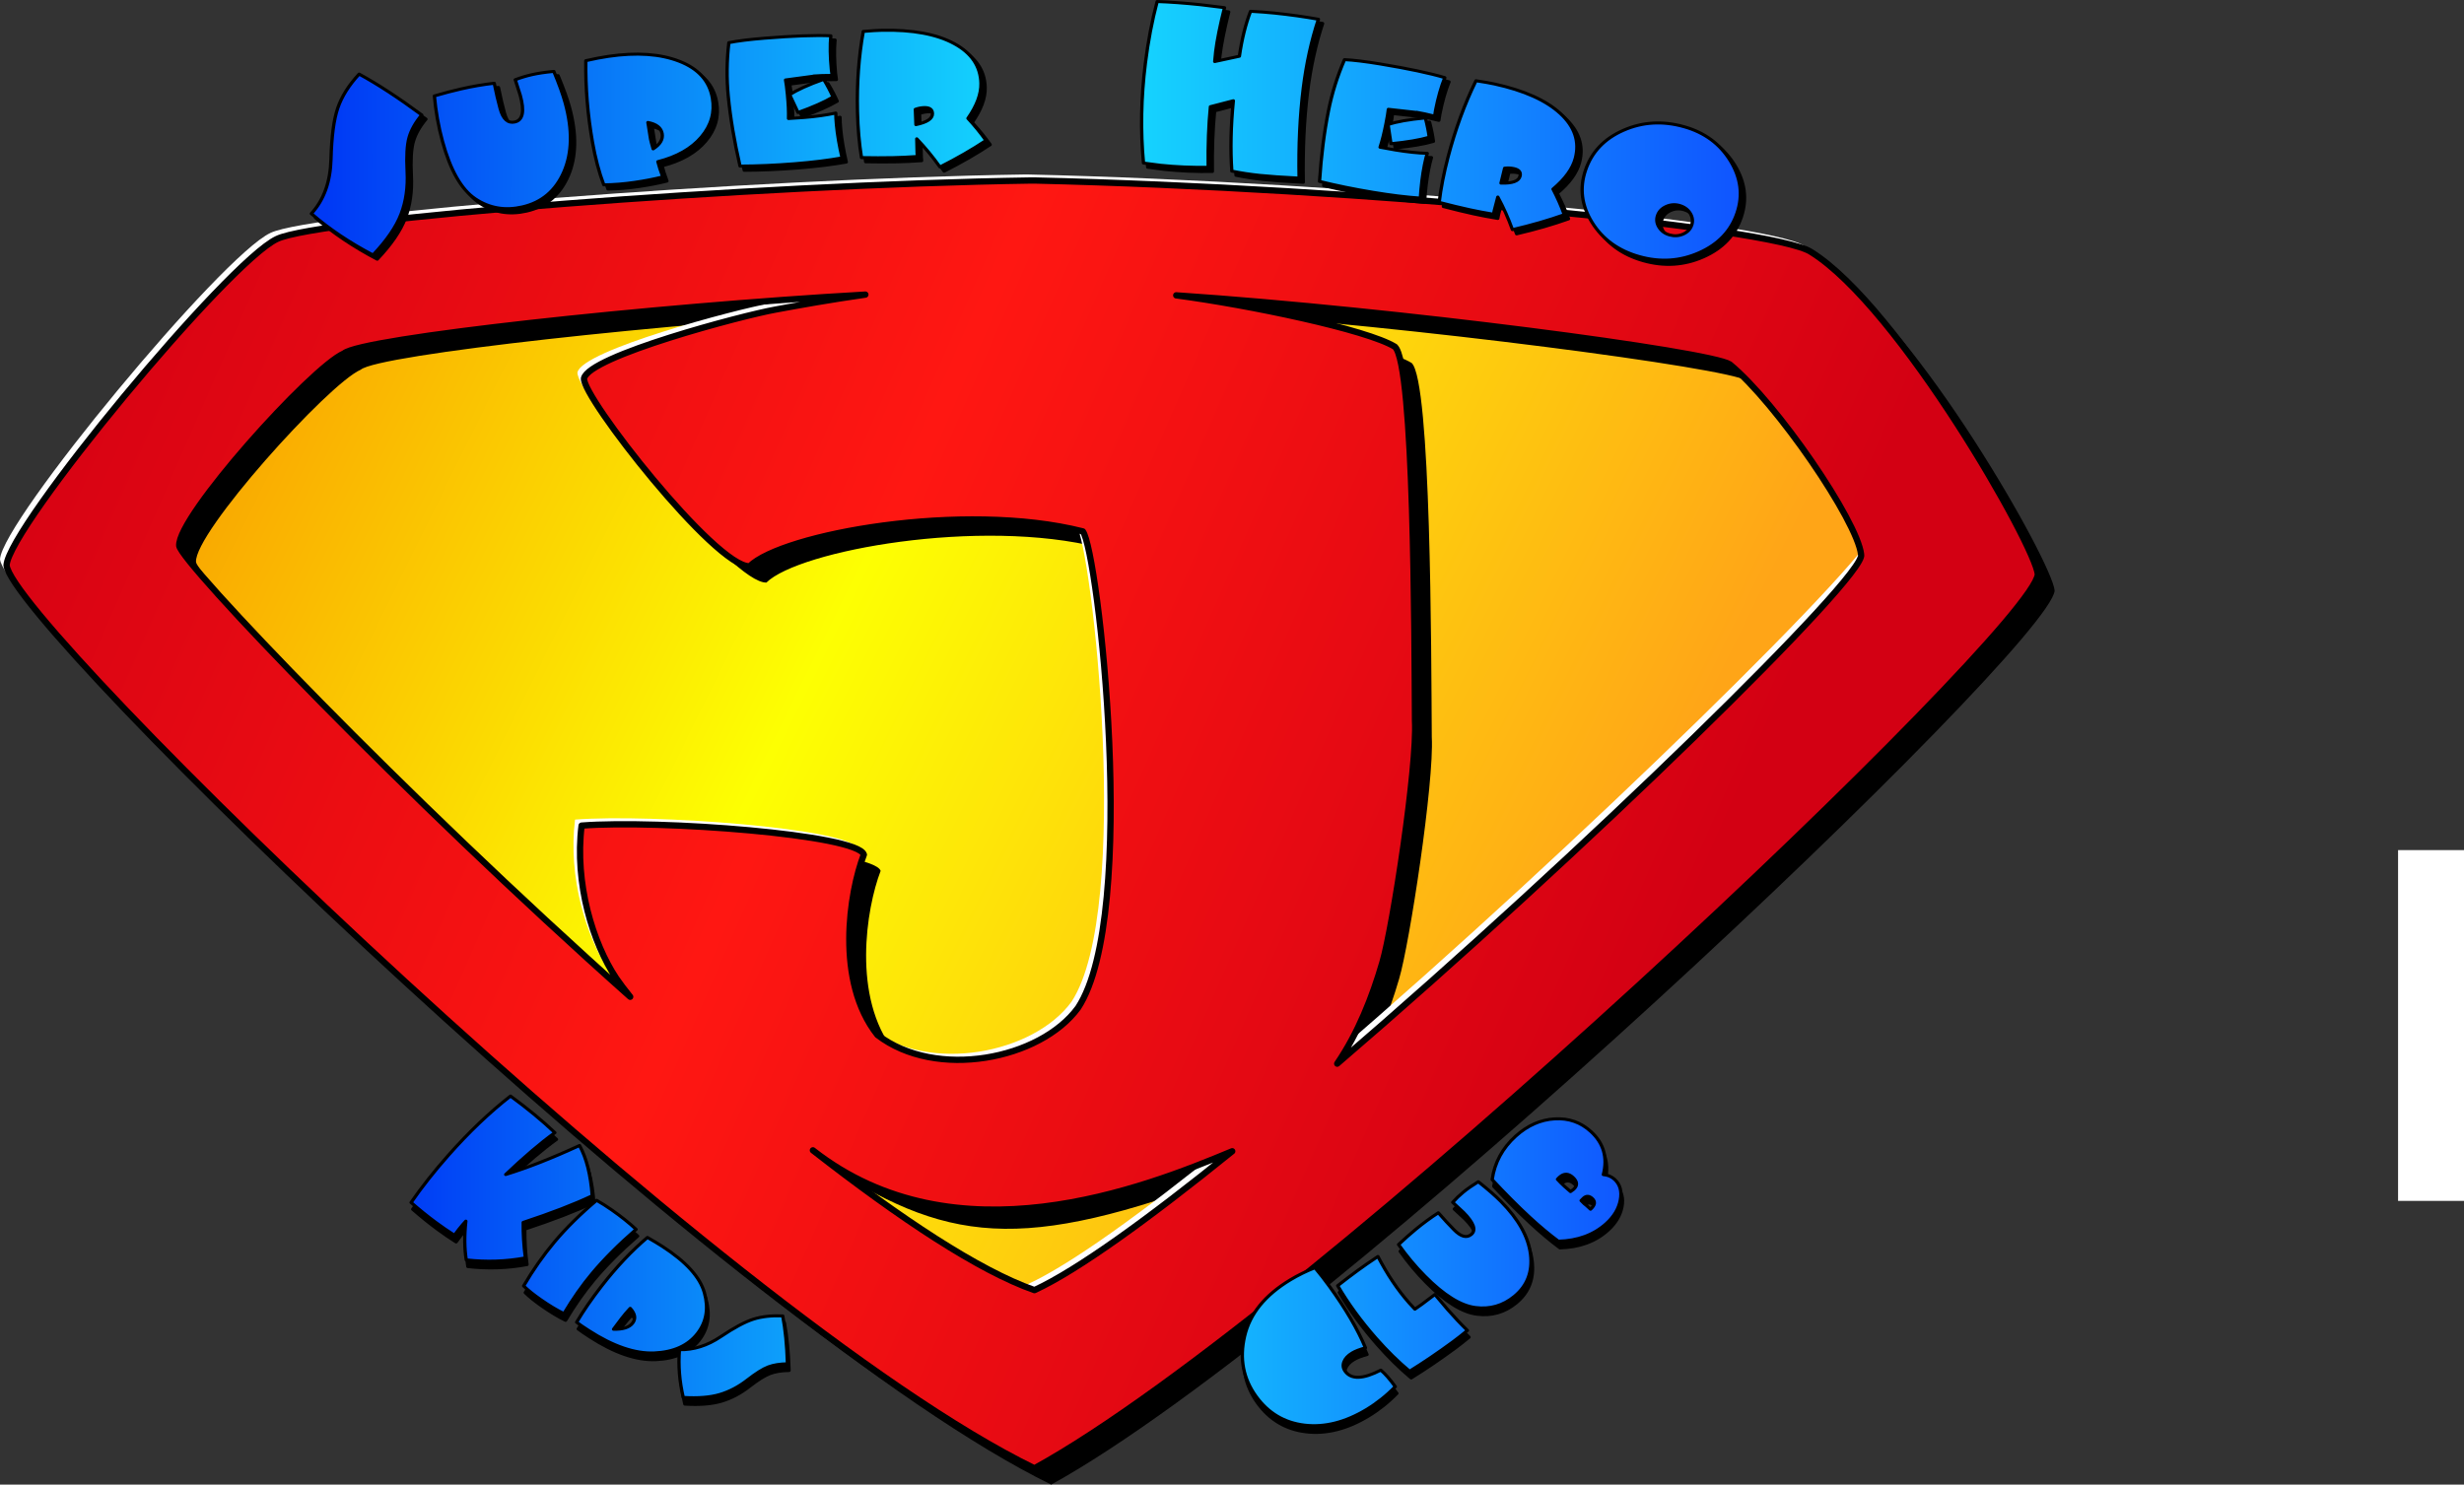<?xml version="1.0" encoding="UTF-8" standalone="no"?>
<!-- Created with Inkscape (http://www.inkscape.org/) -->
<svg
    xmlns:inkscape="http://www.inkscape.org/namespaces/inkscape"
    xmlns:rdf="http://www.w3.org/1999/02/22-rdf-syntax-ns#"
    xmlns="http://www.w3.org/2000/svg"
    xmlns:sodipodi="http://sodipodi.sourceforge.net/DTD/sodipodi-0.dtd"
    xmlns:cc="http://creativecommons.org/ns#"
    xmlns:xlink="http://www.w3.org/1999/xlink"
    xmlns:dc="http://purl.org/dc/elements/1.1/"
    id="svg2"
    sodipodi:docname="_svgclean2.svg"
    inkscape:export-filename="C:\Documents and Settings\Mike\Desktop\Images\Superheros\Super Jesus Shield!.jpg"
    viewBox="0 0 1173.8 707.37"
    sodipodi:version="0.32"
    inkscape:export-xdpi="300"
    version="1.0"
    inkscape:output_extension="org.inkscape.output.svg.inkscape"
    inkscape:export-ydpi="300"
    inkscape:version="0.48.3.1 r9886"
  >
  <rect x="0" y="0" width="1173.8" height="707.37" fill="#333333" stroke="none"/>
  <defs
      id="defs4"
    >
    <linearGradient
        id="linearGradient7655"
      >
      <stop
          id="stop7657"
          style="stop-color:#0039f5"
          offset="0"
      />
      <stop
          id="stop3746"
          style="stop-color:#16e3fe"
          offset=".5"
      />
      <stop
          id="stop7659"
          style="stop-color:#0f47ff"
          offset="1"
      />
    </linearGradient
    >
    <linearGradient
        id="linearGradient11321"
        y2="586"
        xlink:href="#linearGradient7655"
        gradientUnits="userSpaceOnUse"
        x2="841.19"
        gradientTransform="matrix(.883 0 0 .967 50.282 .472)"
        y1="586"
        x1="225.46"
        inkscape:collect="always"
    />
    <linearGradient
        id="linearGradient2450"
        y2="467.7"
        gradientUnits="userSpaceOnUse"
        x2="838.95"
        gradientTransform="translate(4.3264e-5,1.8677e-4)"
        y1="127.7"
        x1="61.062"
        inkscape:collect="always"
      >
      <stop
          id="stop3230"
          style="stop-color:#d30013"
          offset="0"
      />
      <stop
          id="stop3236"
          style="stop-color:#ff1712"
          offset=".5"
      />
      <stop
          id="stop3232"
          style="stop-color:#d30013"
          offset="1"
      />
    </linearGradient
    >
    <linearGradient
        id="linearGradient2455"
        y2="461.3"
        gradientUnits="userSpaceOnUse"
        x2="800.02"
        gradientTransform="translate(4.3264e-5,1.8677e-4)"
        y1="115.22"
        x1="99.984"
        inkscape:collect="always"
      >
      <stop
          id="stop6758"
          style="stop-color:#f88c00"
          offset="0"
      />
      <stop
          id="stop6760"
          style="stop-color:#fdff02"
          offset=".5"
      />
      <stop
          id="stop6762"
          style="stop-color:#ffa517"
          offset="1"
      />
    </linearGradient
    >
    <linearGradient
        id="linearGradient2457"
        y2="61.36"
        xlink:href="#linearGradient7655"
        gradientUnits="userSpaceOnUse"
        x2="852.38"
        gradientTransform="matrix(.883 0 0 .967 46.282 .472)"
        y1="61.36"
        x1="148.55"
        inkscape:collect="always"
    />
  </defs
  >
  <sodipodi:namedview
      id="base"
      bordercolor="#666666"
      inkscape:pageshadow="2"
      inkscape:window-y="0"
      pagecolor="#ffffff"
      inkscape:window-height="645"
      inkscape:window-maximized="0"
      inkscape:zoom="0.80964849"
      inkscape:window-x="0"
      showgrid="false"
      borderopacity="1.0"
      inkscape:current-layer="layer1"
      inkscape:cx="485.18143"
      inkscape:guide-bbox="true"
      inkscape:cy="57.570537"
      showguides="true"
      grid_units="mm"
      inkscape:window-width="674"
      inkscape:pageopacity="0.0"
      inkscape:document-units="px"
    >
    <inkscape:grid
        id="GridFromPre046Settings"
        opacity=".2"
        color="#0000ff"
        originy="-90.78mm"
        originx="-10.219mm"
        empspacing="5"
        spacingy="0.282mm"
        spacingx="0.282mm"
        empopacity="0.4"
        type="xygrid"
        empcolor="#0000ff"
    />
  </sodipodi:namedview
  >
  <g
      id="layer6"
      inkscape:label="Background"
      inkscape:groupmode="layer"
      transform="translate(-36.21 -23.326)"
    >
    <rect
        id="rect7663"
        style="fill:#ffffff"
        height="167.14"
        width="31.429"
        y="428.38"
        x="1178.6"
    />
  </g
  >
  <g
      id="layer1"
      inkscape:label="Red Shield"
      inkscape:groupmode="layer"
      transform="translate(-36.21 -23.326)"
    >
    <path
        id="Yellow_Background"
        style="fill:url(#linearGradient2455)"
        d="m528.13 138.67c-132.79 2-313.9 15.14-333.56 24.76-23.41 11-95.295 110.08-96.291 128.33 2.791 28.14 287.41 325.35 436.82 398.19 133.27-73.38 419.74-360.37 422.45-387.67-1-13.35-46.91-101.49-89.12-127.73-18.15-11.94-230-29.71-340.3-35.88z"
        sodipodi:nodetypes="ccccccc"
        inkscape:connector-curvature="0"
        inkscape:label="Yellow Background"
    />
    <path
        id="Black_Shadow"
        style="fill:#000000"
        d="m535.45 117.07c-132.79 2-339.65 18.25-359.31 27.86-23.41 11-127.82 137.24-128.82 155.49 2.79 28.14 340.27 357.43 489.67 430.28 133.28-73.38 475.31-398.64 478.01-425.93-1-13.36-65.87-127.42-108.08-153.65-18.15-11.95-215.37-30.51-369.93-34.05-0.51 0.01-1.02-0.01-1.54 0zm-79.01 54.38c-16.34 2.32-31.04 4.95-42.89 7.15-15.49 2.75-88.91 22.15-91.14 32.78-1 8.74 62.61 89.96 78.89 89.53 15.41-15.24 101.76-31.09 158.73-16.64 7.28 9.4 26.92 182.42-2.25 226.98-18.01 24.66-67.66 34.46-95.58 12.95-20.21-25.54-13.35-68.09-6.48-85.91-2.74-9.6-97.75-16.67-134.46-13.84-3.42 27.62 5.39 56.04 16.45 72.68 1.78 2.58 4.01 5.57 6.7 8.88-108.14-96.18-213.57-206.65-214.82-214.88-1.03-13.85 62.96-84.9 78.47-91.66 8.31-7.16 145.82-22.21 248.38-28.02zm148.09 0.35c105.69 7.11 254.21 26.79 263.68 32.86 22.32 18.32 60.74 74.54 62.58 90.6 2.89 9.81-132.69 142.39-249.57 242.61 10.03-14.73 16.69-31.62 21.53-48.24 4.94-16.67 16.72-93.61 15.53-115.1-0.27-39.97-0.31-169.48-9.57-178.24-13.38-8.2-69.66-19.95-104.18-24.49zm-173.08 407.38c59.77 38.32 95.86 40.56 199.76 0.43-39.66 32.08-73.67 56.71-94.22 66.18-26.44-9.28-63.91-34.11-105.54-66.61z"
        sodipodi:nodetypes="cccccccccccccccccccccccccccccccccc"
        inkscape:connector-curvature="0"
        inkscape:label="Black Shadow"
    />
    <path
        id="White_Highlight"
        style="fill:#ffffff"
        d="m524.34 106.46c-132.79 2-339.65 18.24-359.32 27.86-23.41 10.99-127.82 137.24-128.81 155.48 2.787 28.15 337.87 319.91 487.27 392.75 133.28-73.37 477.72-361.1 480.42-388.4-1-13.35-65.88-127.41-108.09-153.65-18.15-11.94-215.37-30.5-369.93-34.04-0.52 0-1.02-0.01-1.54 0zm-79.01 54.37c-16.34 2.32-31.04 4.96-42.9 7.16-15.48 2.75-88.9 22.14-91.13 32.77-1.01 8.74 62.6 89.96 78.89 89.53 15.41-15.24 101.76-31.09 158.73-16.63 7.27 9.39 26.92 182.41-2.26 226.98-18 24.65-67.65 34.46-95.57 12.95-20.22-25.55-13.35-68.09-6.48-85.91-2.75-9.61-97.76-16.68-134.46-13.84-3.43 27.61 5.39 56.03 16.45 72.68 1.78 2.57 4.01 5.57 6.7 8.88-70.2-18.43-229.84-199.25-231.09-207.48-1.02-13.85 87.36-109.58 102.87-116.34 8.31-7.16 137.69-4.93 240.25-10.75zm106.07-11.99c105.69 7.11 313.84 25.56 323.31 31.62 22.33 18.33 53.97 77.02 55.81 93.08 2.89 9.8-143.54 153.5-260.41 253.72 10.03-14.74-79.54-43.96-74.7-60.59 4.94-16.66-9.49-313.29-44.01-317.83zm-131.06 419.73c19.3 10.91 60.89-10.78 72.45-10.26 9.46 2.31 95.28 26.25 127.31 10.69-39.67 32.08-73.68 56.71-94.22 66.17-26.45 25.29-96.44-15.59-105.54-66.6z"
        sodipodi:nodetypes="ccccccccccccccccccccccccccccccccc"
        inkscape:connector-curvature="0"
        inkscape:label="White Highlight"
    />
    <path
        id="Red_Shield"
        style="stroke-linejoin:round;stroke:#000000;stroke-width:3;stroke-linecap:round;fill:url(#linearGradient2450)"
        d="m527.46 109.33c-132.79 2-339.65 18.24-359.31 27.86-23.41 10.99-127.82 137.23-128.82 155.48 2.791 28.14 340.27 357.44 489.67 430.28 133.28-73.38 475.3-398.63 478-425.93-1-13.35-65.86-127.41-108.07-153.65-18.15-11.94-215.37-30.5-369.93-34.04-0.51 0-1.02-0.01-1.54 0zm-79.01 54.37c-16.34 2.32-31.04 4.95-42.89 7.15-15.49 2.76-88.91 22.15-91.14 32.78-1 8.74 62.61 89.96 78.89 89.53 15.41-15.24 101.76-31.09 158.73-16.63 7.28 9.39 26.92 182.41-2.25 226.97-18.01 24.66-67.66 34.46-95.58 12.96-20.21-25.55-13.35-68.09-6.48-85.92-2.74-9.6-97.75-16.67-134.46-13.84-3.42 27.62 5.39 56.04 16.45 72.68 1.78 2.58 4.01 5.57 6.7 8.89-108.14-96.19-213.57-206.66-214.82-214.88-1.02-13.86 62.96-84.91 78.47-91.67 8.31-7.15 145.82-22.2 248.38-28.02zm148.09 0.35c105.69 7.11 254.21 26.8 263.68 32.86 22.32 18.33 60.74 74.54 62.58 90.61 2.89 9.8-132.69 142.39-249.57 242.61 10.03-14.74 16.69-31.62 21.53-48.25 4.94-16.66 16.72-93.61 15.53-115.1-0.27-39.96-0.31-169.48-9.57-178.24-13.38-8.2-69.66-19.95-104.18-24.49zm-173.08 407.38c67.98 53.32 157.55 18.07 199.76 0.44-39.66 32.08-73.67 56.7-94.22 66.17-26.44-9.27-63.91-34.1-105.54-66.61z"
        sodipodi:nodetypes="cccccccccccccccccccccccccccccccccc"
        inkscape:connector-curvature="0"
        inkscape:label="Red Shield"
    />
    <path
        id="text2459"
        inkscape:connector-curvature="0"
        style="stroke-linejoin:round;stroke:#000000;stroke-width:1.386;stroke-linecap:round;fill:#000000"
        transform="matrix(1.132,0,0,1.034,-7.158,-14.545)"
        d="m191.21 72.7c7.73 4.607 16.51 10.882 26.35 18.824-2.64 3.472-4.41 6.912-5.3 10.316-0.9 3.41-1.18 8.69-0.84 15.85s-0.51 13.66-2.55 19.51c-2.05 5.85-5.99 12.14-11.81 18.87-9.84-5.65-18.49-12.01-25.95-19.07 5.26-6.28 8.01-14.65 8.26-25.11s1.2-18.325 2.87-23.601c1.66-5.277 4.65-10.473 8.97-15.589zm31.67 10.065c4.1-1.304 7.83-2.375 11.2-3.213 4.76-1.187 9.43-2.066 13.99-2.636 0.82 4.431 1.65 8.33 2.49 11.696 1.2 4.832 3.27 6.883 6.2 6.152 3.34-0.83 4.09-4.927 2.25-12.291-0.03-0.134-0.73-2.525-2.1-7.174 2.24-0.947 4.59-1.728 7.06-2.342 2.56-0.639 5.62-1.136 9.18-1.491 2.23 5.816 3.83 10.673 4.8 14.572 3.09 12.396 2.89 22.962-0.57 31.702-3.47 8.74-9.31 14.13-17.5 16.17-7.3 1.82-13.89 0.57-19.78-3.73-5.88-4.3-10.49-13.14-13.82-26.5-1.68-6.763-2.82-13.735-3.4-20.915zm63.73-16.244c3.48-0.871 6.64-1.535 9.49-1.992 11.87-1.903 21.82-1.151 29.84 2.257 8.02 3.409 12.67 9.046 13.93 16.913 1.06 6.612-0.48 12.598-4.63 17.961-4.15 5.36-10.26 9.16-18.31 11.39 0.45 1.98 1.14 4.32 2.06 7.02-3.53 0.98-7.45 1.82-11.75 2.51-4.51 0.73-8.87 1.11-13.07 1.16-2.01-5.8-3.59-12.34-4.76-19.64-2.04-12.711-2.97-25.239-2.8-37.579zm26.38 30.149 0.86 5.97c0.11 0.68 0.47 2.18 1.09 4.52 2.94-2.04 4.2-4.38 3.78-7.03-0.44-2.708-2.44-4.423-5.99-5.139l0.26 1.679zm68.13-22.811-10.46 1.542c0.28 1.596 0.55 3.865 0.8 6.807 0.38 4.276 0.53 7.934 0.45 10.975 2.95-0.191 5.13-0.348 6.53-0.471 5.03-0.443 9.48-1.129 13.37-2.057 0 1.552 0.09 3.388 0.28 5.509 0.4 4.546 1.19 9.596 2.36 15.146-5.69 1.13-12.32 2.02-19.88 2.69-8.1 0.71-15.79 1.08-23.07 1.1-2.42-11.44-4.07-22.208-4.96-32.3-0.72-8.142-0.63-16.337 0.26-24.586 3.73-0.811 8.72-1.492 14.98-2.043 12.11-1.066 21.42-1.438 27.93-1.115-0.37 4.411-0.3 9.558 0.22 15.442 0.09 1.06 0.21 1.998 0.35 2.813-3.04-0.008-5.65 0.084-7.84 0.277l0.11-0.009 0.05-0.005c0.03-0.003 0.02 0.016-0.05 0.056-0.07 0.006-0.22 0.037-0.46 0.092l-0.97 0.137zm-5.21 16.542c-1.51-3.418-2.68-6.142-3.51-8.172 3.01-2.196 7.78-4.564 14.32-7.104 1.6 2.893 2.9 5.604 3.92 8.135-3.49 2.272-8.4 4.652-14.73 7.141zm50.11 18.669 0.14 1.6c-3.81 0.29-7.22 0.46-10.24 0.53-4.05 0.09-8.49 0.08-13.3-0.02-0.96-6.51-1.53-13.573-1.69-21.195-0.28-13.012 0.53-25.327 2.44-36.944 3.4-0.314 6.04-0.491 7.93-0.532 12.8-0.278 22.89 1.762 30.27 6.12 7.38 4.357 11.15 10.467 11.32 18.329 0.11 4.91-1.72 10.291-5.47 16.143 2.82 3.339 5.35 6.736 7.59 10.189-5.68 4.14-12.14 8.22-19.37 12.22-3.05-4.71-6.31-9.03-9.76-12.98l0.14 6.54zm-0.74-20.127 0.25 7.053c4.69-1.063 7-2.762 6.95-5.097-0.04-1.888-1.18-2.808-3.41-2.76-1.27 0.028-2.53 0.296-3.79 0.804zm125.99-22.021 10.38-2.444c1.04-7.9 2.61-14.808 4.7-20.721 3.95 0.242 7.32 0.523 10.12 0.842 6.41 0.732 12.56 1.675 18.44 2.83-2.94 9.723-5.05 20.248-6.35 31.576-1.45 12.795-2.05 26.675-1.79 41.635-7.04-0.39-12.57-0.81-16.6-1.27-3.92-0.45-7.82-1.1-11.7-1.96-0.63-9.92-0.42-20.732 0.64-32.432l-9.65 2.737c-0.76 8.553-1.08 17.865-0.95 27.935-6.83 0.12-13.5-0.19-20.01-0.93-0.62-0.07-3.01-0.41-7.2-1.03-1.29-14.731-1.02-30.099 0.8-46.101 1.15-10.066 2.8-19.504 4.94-28.315 5.44 0.205 11.5 0.689 18.19 1.452 1.61 0.183 4.99 0.638 10.16 1.366-1.85 8.084-3.09 14.804-3.7 20.161-0.2 1.775-0.34 3.331-0.42 4.669zm83.58 23.286-10.5-1.28c-0.16 1.613-0.5 3.872-1.03 6.778-0.76 4.223-1.59 7.794-2.46 10.704 2.89 0.59 5.03 1.02 6.41 1.27 4.97 0.9 9.45 1.42 13.44 1.55-0.41 1.5-0.81 3.29-1.19 5.39-0.82 4.49-1.39 9.57-1.72 15.23-5.79-0.42-12.41-1.31-19.88-2.67-8.01-1.45-15.52-3.13-22.54-5.03 0.69-11.68 1.94-22.496 3.75-32.463 1.46-8.042 3.71-15.922 6.76-23.642 3.8 0.203 8.79 0.866 14.98 1.989 11.96 2.174 21.03 4.277 27.23 6.309-1.53 4.156-2.82 9.14-3.87 14.952-0.19 1.047-0.33 1.982-0.41 2.806-2.92-0.811-5.47-1.413-7.63-1.806l0.1 0.019 0.05 0.009c0.04 0.006 0.02 0.02-0.06 0.041-0.06-0.012-0.22-0.022-0.46-0.032l-0.97-0.124zm-9.41 14.572c-0.55-3.69-0.95-6.629-1.22-8.807 3.48-1.321 8.71-2.343 15.69-3.066 0.77 3.213 1.32 6.174 1.63 8.883-3.97 1.27-9.33 2.27-16.1 2.99zm43.45 30.94-0.27 1.57c-3.76-0.68-7.1-1.38-10.04-2.08-3.94-0.95-8.23-2.08-12.85-3.4 0.71-6.54 1.96-13.51 3.74-20.93 3.03-12.654 6.95-24.358 11.75-35.109 3.36 0.559 5.96 1.058 7.8 1.498 12.45 2.984 21.69 7.521 27.72 13.608 6.03 6.088 8.13 12.953 6.3 20.603-1.15 4.78-4.28 9.52-9.4 14.22 1.88 3.95 3.47 7.88 4.75 11.79-6.54 2.56-13.82 4.86-21.83 6.9-1.76-5.33-3.81-10.34-6.15-15.03l-1.52 6.36zm4.39-19.66-1.54 6.89c4.8 0.16 7.47-0.9 8.01-3.17 0.44-1.84-0.42-3.01-2.59-3.53-1.24-0.3-2.53-0.36-3.88-0.19zm97.8 20.67c-2.56 8.27-7.86 14.36-15.92 18.27-8.05 3.91-16.48 4.5-25.27 1.78s-15.4-7.96-19.81-15.72-5.34-15.77-2.78-24.04c2.59-8.4 7.91-14.54 15.96-18.414 8.04-3.876 16.56-4.424 25.55-1.645 8.6 2.657 15.09 7.899 19.48 15.729 4.4 7.83 5.32 15.84 2.79 24.04zm-33.46 1.15c-0.58 1.87-0.36 3.68 0.64 5.42 1.01 1.75 2.48 2.93 4.41 3.52 2 0.62 3.91 0.49 5.73-0.38 1.82-0.88 3.01-2.25 3.59-4.12s0.37-3.7-0.62-5.48c-1-1.78-2.5-2.98-4.5-3.6-1.93-0.6-3.82-0.44-5.64 0.47-1.83 0.91-3.03 2.3-3.61 4.17z"
    />
    <path
        id="text1942"
        inkscape:connector-curvature="0"
        style="stroke-linejoin:round;stroke:#000000;stroke-width:1.386;stroke-linecap:round;fill:url(#linearGradient2457)"
        transform="matrix(1.132,0,0,1.034,-9.158,-16.545)"
        d="m191.21 72.7c7.73 4.607 16.51 10.882 26.35 18.824-2.64 3.472-4.41 6.912-5.3 10.316-0.9 3.41-1.18 8.69-0.84 15.85s-0.51 13.66-2.55 19.51c-2.05 5.85-5.99 12.14-11.81 18.87-9.84-5.65-18.49-12.01-25.95-19.07 5.26-6.28 8.01-14.65 8.26-25.11s1.2-18.325 2.87-23.601c1.66-5.277 4.65-10.473 8.97-15.589zm31.67 10.065c4.1-1.304 7.83-2.375 11.2-3.213 4.76-1.187 9.43-2.066 13.99-2.636 0.82 4.431 1.65 8.33 2.49 11.696 1.2 4.832 3.27 6.883 6.2 6.152 3.34-0.83 4.09-4.927 2.25-12.291-0.03-0.134-0.73-2.525-2.1-7.174 2.24-0.947 4.59-1.728 7.06-2.342 2.56-0.639 5.62-1.136 9.18-1.491 2.23 5.816 3.83 10.673 4.8 14.572 3.09 12.396 2.89 22.962-0.57 31.702-3.47 8.74-9.31 14.13-17.5 16.17-7.3 1.82-13.89 0.57-19.78-3.73-5.88-4.3-10.49-13.14-13.82-26.5-1.68-6.763-2.82-13.735-3.4-20.915zm63.73-16.244c3.48-0.871 6.64-1.535 9.49-1.992 11.87-1.903 21.82-1.151 29.84 2.257 8.02 3.409 12.67 9.046 13.93 16.913 1.06 6.612-0.48 12.598-4.63 17.961-4.15 5.36-10.26 9.16-18.31 11.39 0.45 1.98 1.14 4.32 2.06 7.02-3.53 0.98-7.45 1.82-11.75 2.51-4.51 0.73-8.87 1.11-13.07 1.16-2.01-5.8-3.59-12.34-4.76-19.64-2.04-12.711-2.97-25.239-2.8-37.579zm26.38 30.149 0.86 5.97c0.11 0.68 0.47 2.18 1.09 4.52 2.94-2.04 4.2-4.38 3.78-7.03-0.44-2.708-2.44-4.423-5.99-5.139l0.26 1.679zm68.13-22.811-10.46 1.542c0.28 1.596 0.55 3.865 0.8 6.807 0.38 4.276 0.53 7.934 0.45 10.975 2.95-0.191 5.13-0.348 6.53-0.471 5.03-0.443 9.48-1.129 13.37-2.057 0 1.552 0.09 3.388 0.28 5.509 0.4 4.546 1.19 9.596 2.36 15.146-5.69 1.13-12.32 2.02-19.88 2.69-8.1 0.71-15.79 1.08-23.07 1.1-2.42-11.44-4.07-22.208-4.96-32.3-0.72-8.142-0.63-16.337 0.26-24.586 3.73-0.811 8.72-1.492 14.98-2.043 12.11-1.066 21.42-1.438 27.93-1.115-0.37 4.411-0.3 9.558 0.22 15.442 0.09 1.06 0.21 1.998 0.35 2.813-3.04-0.008-5.65 0.084-7.84 0.277l0.11-0.009 0.05-0.005c0.03-0.003 0.02 0.016-0.05 0.056-0.07 0.006-0.22 0.037-0.46 0.092l-0.97 0.137zm-5.21 16.542c-1.51-3.418-2.68-6.142-3.51-8.172 3.01-2.196 7.78-4.564 14.32-7.104 1.6 2.893 2.9 5.604 3.92 8.135-3.49 2.272-8.4 4.652-14.73 7.141zm50.11 18.669 0.14 1.6c-3.81 0.29-7.22 0.46-10.24 0.53-4.05 0.09-8.49 0.08-13.3-0.02-0.96-6.51-1.53-13.573-1.69-21.195-0.28-13.012 0.53-25.327 2.44-36.944 3.4-0.314 6.04-0.491 7.93-0.532 12.8-0.278 22.89 1.762 30.27 6.12 7.38 4.357 11.15 10.467 11.32 18.329 0.11 4.91-1.72 10.291-5.47 16.143 2.82 3.339 5.35 6.736 7.59 10.189-5.68 4.14-12.14 8.22-19.37 12.22-3.05-4.71-6.31-9.03-9.76-12.98l0.14 6.54zm-0.74-20.127 0.25 7.053c4.69-1.063 7-2.762 6.95-5.097-0.04-1.888-1.18-2.808-3.41-2.76-1.27 0.028-2.53 0.296-3.79 0.804zm125.99-22.021 10.38-2.444c1.04-7.9 2.61-14.808 4.7-20.721 3.95 0.242 7.32 0.523 10.12 0.842 6.41 0.732 12.56 1.675 18.44 2.83-2.94 9.723-5.05 20.248-6.35 31.576-1.45 12.795-2.05 26.675-1.79 41.635-7.04-0.39-12.57-0.81-16.6-1.27-3.92-0.45-7.82-1.1-11.7-1.96-0.63-9.92-0.42-20.732 0.64-32.432l-9.65 2.737c-0.76 8.553-1.08 17.865-0.95 27.935-6.83 0.12-13.5-0.19-20.01-0.93-0.62-0.07-3.01-0.41-7.2-1.03-1.29-14.731-1.02-30.099 0.8-46.101 1.15-10.066 2.8-19.504 4.94-28.315 5.44 0.205 11.5 0.689 18.19 1.452 1.61 0.183 4.99 0.638 10.16 1.366-1.85 8.084-3.09 14.804-3.7 20.161-0.2 1.775-0.34 3.331-0.42 4.669zm83.58 23.286-10.5-1.28c-0.16 1.613-0.5 3.872-1.03 6.778-0.76 4.223-1.59 7.794-2.46 10.704 2.89 0.59 5.03 1.02 6.41 1.27 4.97 0.9 9.45 1.42 13.44 1.55-0.41 1.5-0.81 3.29-1.19 5.39-0.82 4.49-1.39 9.57-1.72 15.23-5.79-0.42-12.41-1.31-19.88-2.67-8.01-1.45-15.52-3.13-22.54-5.03 0.69-11.68 1.94-22.496 3.75-32.463 1.46-8.042 3.71-15.922 6.76-23.642 3.8 0.203 8.79 0.866 14.98 1.989 11.96 2.174 21.03 4.277 27.23 6.309-1.53 4.156-2.82 9.14-3.87 14.952-0.19 1.047-0.33 1.982-0.41 2.806-2.92-0.811-5.47-1.413-7.63-1.806l0.1 0.019 0.05 0.009c0.04 0.006 0.02 0.02-0.06 0.041-0.06-0.012-0.22-0.022-0.46-0.032l-0.97-0.124zm-9.41 14.572c-0.55-3.69-0.95-6.629-1.22-8.807 3.48-1.321 8.71-2.343 15.69-3.066 0.77 3.213 1.32 6.174 1.63 8.883-3.97 1.27-9.33 2.27-16.1 2.99zm43.45 30.94-0.27 1.57c-3.76-0.68-7.1-1.38-10.04-2.08-3.94-0.95-8.23-2.08-12.85-3.4 0.71-6.54 1.96-13.51 3.74-20.93 3.03-12.654 6.95-24.358 11.75-35.109 3.36 0.559 5.96 1.058 7.8 1.498 12.45 2.984 21.69 7.521 27.72 13.608 6.03 6.088 8.13 12.953 6.3 20.603-1.15 4.78-4.28 9.52-9.4 14.22 1.88 3.95 3.47 7.88 4.75 11.79-6.54 2.56-13.82 4.86-21.83 6.9-1.76-5.33-3.81-10.34-6.15-15.03l-1.52 6.36zm4.39-19.66-1.54 6.89c4.8 0.16 7.47-0.9 8.01-3.17 0.44-1.84-0.42-3.01-2.59-3.53-1.24-0.3-2.53-0.36-3.88-0.19zm97.8 20.67c-2.56 8.27-7.86 14.36-15.92 18.27-8.05 3.91-16.48 4.5-25.27 1.78s-15.4-7.96-19.81-15.72-5.34-15.77-2.78-24.04c2.59-8.4 7.91-14.54 15.96-18.414 8.04-3.876 16.56-4.424 25.55-1.645 8.6 2.657 15.09 7.899 19.48 15.729 4.4 7.83 5.32 15.84 2.79 24.04zm-33.46 1.15c-0.58 1.87-0.36 3.68 0.64 5.42 1.01 1.75 2.48 2.93 4.41 3.52 2 0.62 3.91 0.49 5.73-0.38 1.82-0.88 3.01-2.25 3.59-4.12s0.37-3.7-0.62-5.48c-1-1.78-2.5-2.98-4.5-3.6-1.93-0.6-3.82-0.44-5.64 0.47-1.83 0.91-3.03 2.3-3.61 4.17z"
    />
    <path
        id="text6426"
        inkscape:connector-curvature="0"
        style="stroke-linejoin:round;stroke:#000000;stroke-width:1.386;stroke-linecap:round;fill:#000000"
        transform="matrix(1.132,0,0,1.034,-56.148,2.715)"
        d="m278.31 585.74-1.2 1.48c-1.06 1.31-2.25 2.98-3.59 5.02-2.63-1.82-5.25-3.78-7.84-5.88-3.38-2.73-6.85-5.79-10.41-9.2 4.46-7.07 9.7-14.34 15.73-21.81 8.6-10.64 17.29-19.72 26.1-27.24 7.04 5.62 13.27 11.24 18.68 16.86-5.97 4.71-12.86 11.14-20.69 19.29 9.04-3.03 19.4-7.48 31.06-13.37 2.91 5.76 4.69 13.48 5.34 23.16-7.53 3.91-17.21 8-29.04 12.27-0.07 5.3 0.24 10.75 0.92 16.35-8.1 1.66-16.4 1.97-24.89 0.92-0.78-5.3-0.83-11.25-0.17-17.85zm55.03-9.59c2.12 1.32 4.23 2.79 6.34 4.4 3.95 3.02 7.37 6.01 10.27 8.97-7.27 6.93-13.4 13.67-18.39 20.19-4.2 5.49-8.18 11.7-11.96 18.64-2.97-1.57-6.26-3.73-9.87-6.49-2.94-2.25-5.3-4.33-7.1-6.26 3.93-7.34 8.23-14.05 12.9-20.16 4.9-6.41 10.83-12.84 17.81-19.29zm-8.41 56.18c2.82-5.21 6.3-10.74 10.45-16.6 6.2-8.75 12.65-16.24 19.34-22.47 2.58 1.61 4.69 2.99 6.3 4.13 9.96 7.06 15.85 14.17 17.68 21.35s0.87 13.42-2.88 18.73c-3.98 5.61-10.04 8.62-18.19 9-8.15 0.39-17.37-3.07-27.67-10.36-2.24-1.58-3.92-2.84-5.03-3.78zm15.53 3.23c3.94 0.11 6.61-0.82 8.01-2.8 1.43-2.02 1.11-4.3-0.98-6.83-1.31 1.54-2.5 3.07-3.57 4.59-1.4 1.98-2.56 3.66-3.46 5.04zm71.21-6.15c1.09 6.24 1.75 13.6 1.98 22.06-3.16 0.05-5.85 0.53-8.05 1.43-2.2 0.91-5.14 2.93-8.81 6.06-3.67 3.12-7.53 5.34-11.59 6.66s-9.19 1.77-15.4 1.35c-1.58-7.36-2.12-14.69-1.61-21.99 5.96 0.16 11.74-1.83 17.36-5.98 5.61-4.14 10.19-6.83 13.74-8.07 3.55-1.23 7.68-1.74 12.38-1.52zm223.98-22.19c2.1 2.75 4.14 5.62 6.11 8.61 6.87 10.4 11.91 19.83 15.13 28.29-2.43 0.72-4.3 1.51-5.6 2.38-1.78 1.17-2.93 2.53-3.46 4.09-0.53 1.55-0.35 3.01 0.55 4.36 2.54 3.85 7.53 3.66 14.98-0.55 1.8 1.65 3.83 4.18 6.09 7.61-3.65 4.11-7.68 7.62-12.06 10.52-8.95 5.91-17.67 8.31-26.15 7.21-8.49-1.11-15.29-5.53-20.4-13.27-5.39-8.16-7-17.38-4.82-27.67 2.18-10.3 8.6-18.97 19.28-26.02 3.23-2.13 6.68-3.98 10.35-5.56zm9.56 8.27c2.8-2.41 5.55-4.7 8.24-6.86 2.35-1.89 5.24-4.09 8.69-6.6 3.92 8.26 8.3 15.41 13.16 21.44 0.87 1.08 1.67 2.03 2.4 2.84 0.93-0.67 1.92-1.43 2.95-2.26 0.72-0.58 2.54-2.08 5.47-4.52 2.56 3.37 4.33 5.66 5.31 6.88 3.04 3.78 5.83 7.01 8.38 9.7-2.15 1.95-4.16 3.69-6.05 5.21-6.24 5.02-12.34 9.55-18.3 13.59-4.82-4.43-9.51-9.47-14.06-15.13-6.41-7.97-11.81-16.06-16.19-24.29zm25.61-18.95c2.58-2.65 4.98-4.98 7.19-6.98 3.14-2.83 6.32-5.39 9.55-7.67 2.42 3.03 4.63 5.65 6.63 7.86 2.87 3.18 5.27 3.9 7.2 2.16 2.2-1.98 1.1-5.4-3.27-10.24-0.08-0.09-1.59-1.62-4.51-4.59 1.32-1.63 2.79-3.18 4.41-4.64 1.69-1.53 3.81-3.14 6.36-4.86 4.05 3.51 7.23 6.55 9.55 9.12 7.37 8.15 11.51 16.25 12.42 24.28 0.91 8.04-1.33 14.5-6.72 19.37-4.81 4.34-10.31 6.07-16.52 5.19s-13.29-5.72-21.23-14.51c-4.02-4.45-7.71-9.28-11.06-14.49zm67.24-1.56c-3.87-3.15-7.87-6.81-12.01-10.99-5.07-5.12-10.35-10.92-15.83-17.38 1.02-7.83 4.32-14.51 9.9-20.04 4.96-4.9 10.41-7.55 16.35-7.95 5.95-0.4 11.07 1.57 15.38 5.92 5.28 5.33 7 11.92 5.16 19.77 1.88 0.17 3.47 0.91 4.76 2.21 2.28 2.31 3.08 5.47 2.39 9.48s-2.66 7.62-5.91 10.84c-5.25 5.2-11.98 7.91-20.19 8.14zm5.13-22.85c0.67-0.49 1.09-0.83 1.25-0.99 1.77-1.75 1.67-3.61-0.28-5.58-1.87-1.89-3.73-1.92-5.58-0.09-0.42 0.41-0.71 0.75-0.88 1 0.81 0.98 1.79 2.05 2.93 3.21 0.93 0.94 1.79 1.76 2.56 2.45zm8.42 8.13c1.89-1.87 2.12-3.52 0.71-4.95-1.27-1.28-2.49-1.34-3.66-0.17-0.07 0.06-0.4 0.43-1.01 1.12 0.39 0.48 0.86 1 1.4 1.54 0.04 0.05 0.3 0.27 0.78 0.67l1.78 1.79z"
    />
    <path
        id="text1946"
        inkscape:connector-curvature="0"
        style="stroke-linejoin:round;stroke:#000000;stroke-width:1.386;stroke-linecap:round;fill:url(#linearGradient11321)"
        transform="matrix(1.132 0 0 1.034 -56.914 -.489)"
        d="m278.31 585.74-1.2 1.48c-1.06 1.31-2.25 2.98-3.59 5.02-2.63-1.82-5.25-3.78-7.84-5.88-3.38-2.73-6.85-5.79-10.41-9.2 4.46-7.07 9.7-14.34 15.73-21.81 8.6-10.64 17.29-19.72 26.1-27.24 7.04 5.62 13.27 11.24 18.68 16.86-5.97 4.71-12.86 11.14-20.69 19.29 9.04-3.03 19.4-7.48 31.06-13.37 2.91 5.76 4.69 13.48 5.34 23.16-7.53 3.91-17.21 8-29.04 12.27-0.07 5.3 0.24 10.75 0.92 16.35-8.1 1.66-16.4 1.97-24.89 0.92-0.78-5.3-0.83-11.25-0.17-17.85zm55.03-9.59c2.12 1.32 4.23 2.79 6.34 4.4 3.95 3.02 7.37 6.01 10.27 8.97-7.27 6.93-13.4 13.67-18.39 20.19-4.2 5.49-8.18 11.7-11.96 18.64-2.97-1.57-6.26-3.73-9.87-6.49-2.94-2.25-5.3-4.33-7.1-6.26 3.93-7.34 8.23-14.05 12.9-20.16 4.9-6.41 10.83-12.84 17.81-19.29zm-8.41 56.18c2.82-5.21 6.3-10.74 10.45-16.6 6.2-8.75 12.65-16.24 19.34-22.47 2.58 1.61 4.69 2.99 6.3 4.13 9.96 7.06 15.85 14.17 17.68 21.35s0.87 13.42-2.88 18.73c-3.98 5.61-10.04 8.62-18.19 9-8.15 0.39-17.37-3.07-27.67-10.36-2.24-1.58-3.92-2.84-5.03-3.78zm15.53 3.23c3.94 0.11 6.61-0.82 8.01-2.8 1.43-2.02 1.11-4.3-0.98-6.83-1.31 1.54-2.5 3.07-3.57 4.59-1.4 1.98-2.56 3.66-3.46 5.04zm71.21-6.15c1.09 6.24 1.75 13.6 1.98 22.06-3.16 0.05-5.85 0.53-8.05 1.43-2.2 0.91-5.14 2.93-8.81 6.06-3.67 3.12-7.53 5.34-11.59 6.66s-9.19 1.77-15.4 1.35c-1.58-7.36-2.12-14.69-1.61-21.99 5.96 0.16 11.74-1.83 17.36-5.98 5.61-4.14 10.19-6.83 13.74-8.07 3.55-1.23 7.68-1.74 12.38-1.52zm223.98-22.19c2.1 2.75 4.14 5.62 6.11 8.61 6.87 10.4 11.91 19.83 15.13 28.29-2.43 0.72-4.3 1.51-5.6 2.38-1.78 1.17-2.93 2.53-3.46 4.09-0.53 1.55-0.35 3.01 0.55 4.36 2.54 3.85 7.53 3.66 14.98-0.55 1.8 1.65 3.83 4.18 6.09 7.61-3.65 4.11-7.68 7.62-12.06 10.52-8.95 5.91-17.67 8.31-26.15 7.21-8.49-1.11-15.29-5.53-20.4-13.27-5.39-8.16-7-17.38-4.82-27.67 2.18-10.3 8.6-18.97 19.28-26.02 3.23-2.13 6.68-3.98 10.35-5.56zm9.56 8.27c2.8-2.41 5.55-4.7 8.24-6.86 2.35-1.89 5.24-4.09 8.69-6.6 3.92 8.26 8.3 15.41 13.16 21.44 0.87 1.08 1.67 2.03 2.4 2.84 0.93-0.67 1.92-1.43 2.95-2.26 0.72-0.58 2.54-2.08 5.47-4.52 2.56 3.37 4.33 5.66 5.31 6.88 3.04 3.78 5.83 7.01 8.38 9.7-2.15 1.95-4.16 3.69-6.05 5.21-6.24 5.02-12.34 9.55-18.3 13.59-4.82-4.43-9.51-9.47-14.06-15.13-6.41-7.97-11.81-16.06-16.19-24.29zm25.61-18.95c2.58-2.65 4.98-4.98 7.19-6.98 3.14-2.83 6.32-5.39 9.55-7.67 2.42 3.03 4.63 5.65 6.63 7.86 2.87 3.18 5.27 3.9 7.2 2.16 2.2-1.98 1.1-5.4-3.27-10.24-0.08-0.09-1.59-1.62-4.51-4.59 1.32-1.63 2.79-3.18 4.41-4.64 1.69-1.53 3.81-3.14 6.36-4.86 4.05 3.51 7.23 6.55 9.55 9.12 7.37 8.15 11.51 16.25 12.42 24.28 0.91 8.04-1.33 14.5-6.72 19.37-4.81 4.34-10.31 6.07-16.52 5.19s-13.29-5.72-21.23-14.51c-4.02-4.45-7.71-9.28-11.06-14.49zm67.24-1.56c-3.87-3.15-7.87-6.81-12.01-10.99-5.07-5.12-10.35-10.92-15.83-17.38 1.02-7.83 4.32-14.51 9.9-20.04 4.96-4.9 10.41-7.55 16.35-7.95 5.95-0.4 11.07 1.57 15.38 5.92 5.28 5.33 7 11.92 5.16 19.77 1.88 0.17 3.47 0.91 4.76 2.21 2.28 2.31 3.08 5.47 2.39 9.48s-2.66 7.62-5.91 10.84c-5.25 5.2-11.98 7.91-20.19 8.14zm5.13-22.85c0.67-0.49 1.09-0.83 1.25-0.99 1.77-1.75 1.67-3.61-0.28-5.58-1.87-1.89-3.73-1.92-5.58-0.09-0.42 0.41-0.71 0.75-0.88 1 0.81 0.98 1.79 2.05 2.93 3.21 0.93 0.94 1.79 1.76 2.56 2.45zm8.42 8.13c1.89-1.87 2.12-3.52 0.71-4.95-1.27-1.28-2.49-1.34-3.66-0.17-0.07 0.06-0.4 0.43-1.01 1.12 0.39 0.48 0.86 1 1.4 1.54 0.04 0.05 0.3 0.27 0.78 0.67l1.78 1.79z"
    />
  </g
  >
</svg
>
